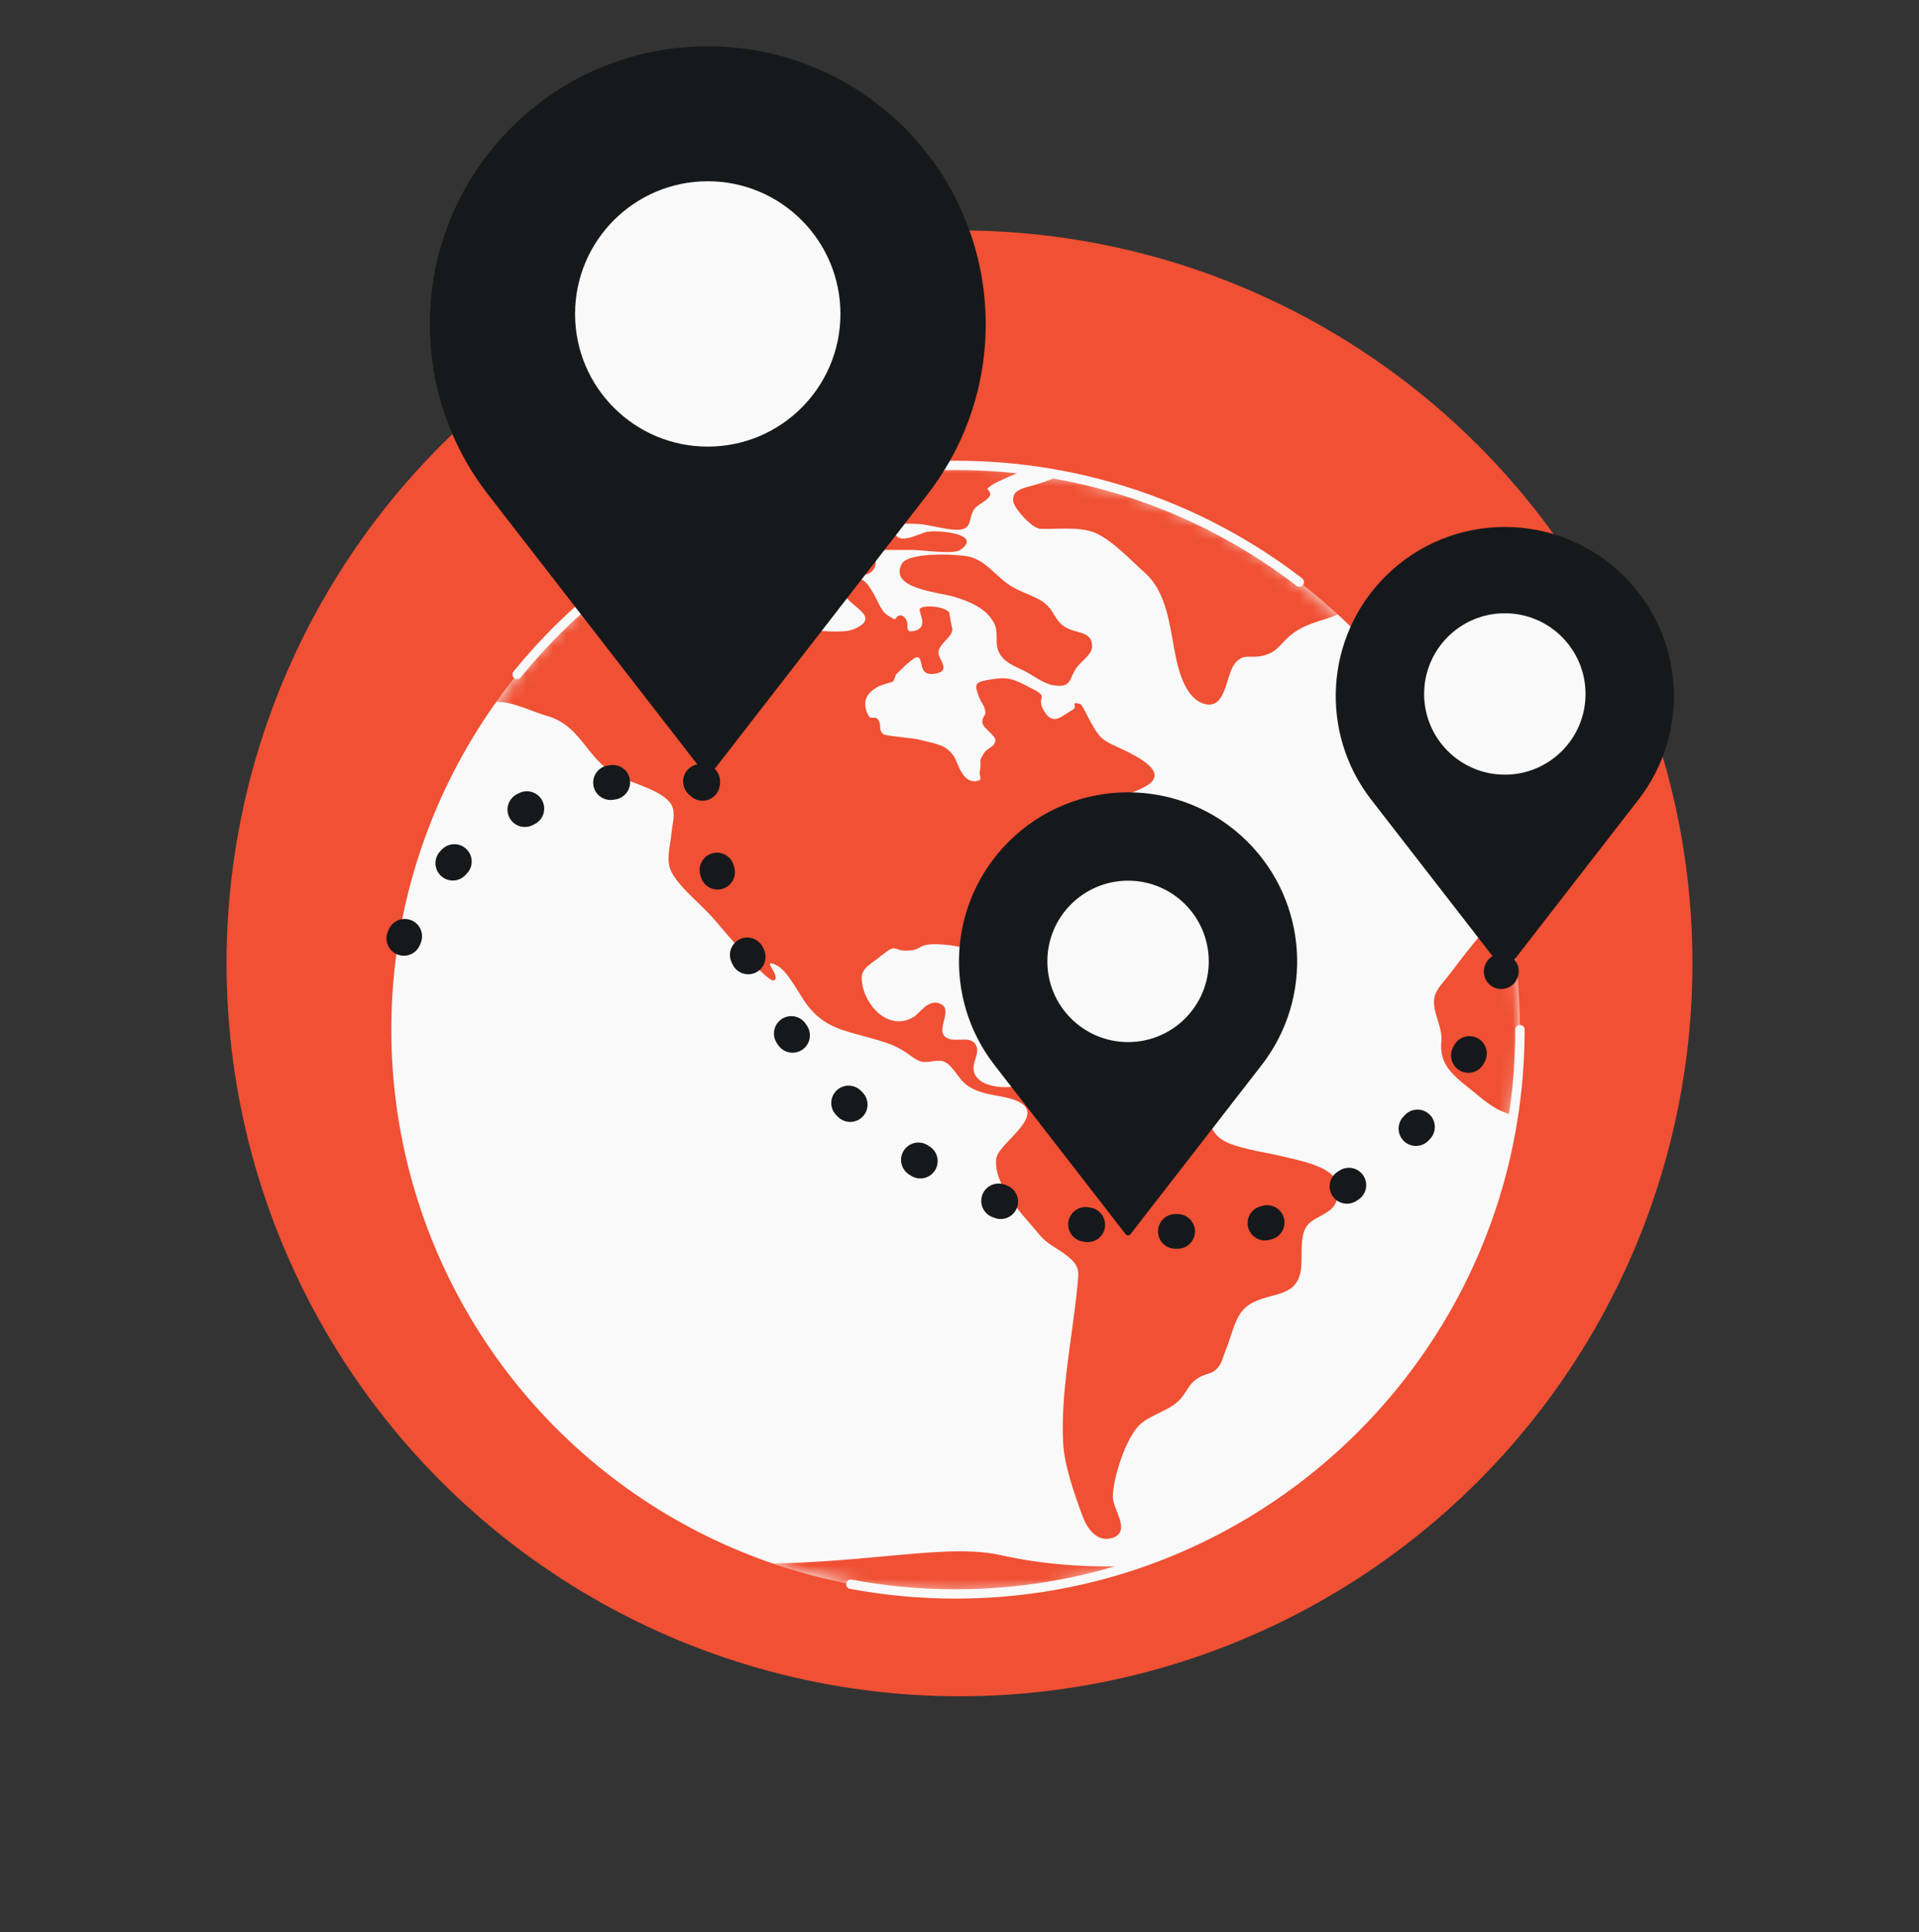 <svg class="featured_image" width="144" height="145" viewBox="0 0 144 145" fill="none" xmlns="http://www.w3.org/2000/svg">
    <rect x="0" y="0" width="144" height="145" fill="#333333" stroke="none"/>
    <circle cx="72" cy="72.29" r="55" fill="#f05033"></circle>
    <circle cx="71.71" cy="77.267" r="42.346" fill="#F9F9F9"></circle>
    <mask id="mask0_5088_274" style="mask-type:alpha" maskUnits="userSpaceOnUse" x="29" y="34" width="86" height="86">
        <circle cx="71.71" cy="77.267" r="42.346" fill="white"></circle>
    </mask>
    <g mask="url(#mask0_5088_274)">
        <path d="M213.621 104.861C213.434 104.121 212.641 104.797 212.245 104.671C211.498 104.396 211.732 103.783 211.172 103.424C211.032 103.34 209.982 102.769 210.379 103.572C210.612 104.037 210.985 104.565 211.102 105.03C211.195 105.452 210.845 105.79 211.032 106.192C211.778 107.818 212.385 106.065 212.781 105.579C212.991 105.304 213.737 105.389 213.621 104.861ZM210.519 107.185C209.399 106.868 206.298 109.086 208.327 109.657C209.516 109.995 209.353 109.403 209.912 108.642C210.099 108.389 211.405 107.375 210.519 107.185ZM196.735 90.262C196.525 89.924 196.012 89.755 195.802 89.438C195.663 89.227 195.849 88.783 195.779 88.72C195.616 88.529 195.219 88.508 195.149 88.445C195.266 88.593 194.45 87.748 194.59 87.811C193.797 87.389 191.185 86.375 190.275 86.734C188.083 87.6 189.342 86.522 187.733 85.931C187.5 85.846 186.357 85.487 186.404 86.015C186.427 86.163 187.29 86.628 187.476 86.818C187.57 86.903 188.106 87.431 188.106 87.452C188.176 87.516 188.199 87.706 188.433 87.832C188.643 87.959 189.156 87.917 189.412 87.98C189.832 88.107 190.765 88.424 190.975 88.741C191.138 88.973 190.765 89.375 190.718 89.353C190.788 89.417 191.068 89.628 191.161 89.713C191.021 89.586 193.144 90.325 193.027 90.368C193.797 90.325 193.75 89.586 194.613 89.755C195.01 89.839 195.336 90.473 195.849 90.663C196.875 91.065 197.202 91.044 196.735 90.262ZM182.509 79.361C182.299 79.234 181.039 78.853 181.716 79.445C182.136 79.72 183.278 81.917 183.302 80.417C183.325 79.994 182.905 79.614 182.509 79.361ZM181.436 81.832C181.949 82.382 183.698 83.692 184.281 82.551C185.307 80.565 181.483 80.903 181.436 81.832ZM183.861 84.832C183.791 84.621 181.366 85.234 181.319 85.361C180.923 86.29 180.433 86.966 180.713 87.98C181.343 90.093 181.133 87.79 181.529 87.684C181.879 87.6 182.415 88.847 182.882 88.128C183.115 87.769 182.415 87.198 182.229 86.882C182.136 86.67 182.625 86.522 182.485 86.353C182.462 86.332 182.042 86.079 182.066 86.142C182.019 86.015 181.296 86.375 181.529 85.804C181.739 85.339 184.305 86.269 183.861 84.832ZM181.156 76.804C180.899 76.762 180.503 76.825 180.433 77.079C180.246 77.755 180.083 79.741 181.203 78.642C181.109 78.727 181.459 77.48 181.483 77.565C181.436 77.248 181.902 76.931 181.156 76.804ZM180.27 73.741C179.827 74.037 179.803 75.241 180.596 75.262C181.319 75.262 180.853 73.276 180.27 73.741ZM96.333 86.797C95.027 86.48 93.487 86.29 92.251 85.804C91.272 85.403 91.155 85.001 90.619 84.156C89.476 82.424 86.724 81.579 84.718 80.839C83.459 80.374 83.086 80.691 81.826 80.755C80.823 80.818 80.031 80.227 78.958 80.311C77.722 80.396 77.395 81.283 76.252 81.515C75.389 81.684 74.037 81.558 73.454 81.008C72.427 80.058 73.757 79.149 73.174 78.325C72.684 77.649 71.401 78.389 70.841 77.713C70.352 77.121 71.471 75.769 70.608 75.346C69.675 74.882 69.022 76.043 68.556 76.318C67.413 77.015 66.224 76.508 65.477 75.558C65.011 74.966 64.684 74.206 64.661 73.466C64.614 72.621 65.431 72.304 66.13 71.713C66.713 71.248 66.923 71.142 67.11 71.163C67.343 71.184 67.553 71.417 68.369 71.311C69.116 71.227 68.859 70.973 69.769 70.867C70.375 70.804 72.218 70.952 72.754 71.332C73.314 71.734 73.43 73.614 74.246 72.959C74.876 72.431 74.107 71.184 73.967 70.572C73.663 69.198 73.897 69.304 75.226 68.607C76.252 68.079 76.299 68.015 76.532 67.001C76.859 65.501 76.742 65.607 77.862 64.783C78.514 64.297 78.421 63.642 78.981 63.135C79.121 63.029 80.38 62.565 80.614 62.628C81.383 62.839 80.544 62.924 80.847 63.283C80.94 63.389 80.683 63.98 81.103 64.064C81.523 64.149 82.013 63.304 82.269 63.135C82.876 62.776 84.368 62.966 84.159 62.057C83.972 61.255 82.503 62.269 81.943 61.762C79.471 59.522 91.901 59.712 83.949 56.1C82.643 55.508 82.526 55.381 81.826 54.156C81.733 54.008 81.197 52.846 81.057 52.825C80.217 52.614 80.963 53.015 80.45 53.29C79.704 53.691 79.028 54.536 78.328 53.332C77.931 52.635 78.211 52.445 78.165 52.233C78.141 52.086 77.978 51.938 77.302 51.6C76.206 51.029 75.739 50.797 74.643 50.945C73.104 51.156 73.104 51.262 73.43 52.212C73.663 52.846 73.873 52.888 73.943 53.417C73.99 53.712 73.617 53.839 73.733 54.304C73.803 54.578 74.34 54.959 74.573 55.276C74.643 55.36 74.69 55.466 74.69 55.55C74.666 56.057 74.107 56.1 73.85 56.501C73.337 57.325 73.71 56.86 73.523 57.895C73.454 58.297 73.827 58.529 73.267 58.614C72.194 58.783 71.891 57.219 71.588 56.776C71.261 56.29 70.935 56.057 70.492 55.91C70.072 55.74 69.559 55.656 68.906 55.487C68.789 55.445 68.509 55.424 68.159 55.381C67.436 55.297 66.457 55.191 66.317 55.107C65.874 54.811 66.177 54.452 65.921 54.05C65.921 54.029 65.897 54.029 65.897 54.008C65.85 53.945 65.804 53.903 65.734 53.881C65.524 53.797 65.291 53.966 65.174 53.712C65.034 53.459 64.964 53.226 64.941 53.015C64.848 52.36 65.221 51.874 65.944 51.494C66.014 51.452 66.993 51.135 66.993 51.177C67.04 51.114 67.273 50.607 67.203 50.649C67.366 50.501 68.579 49.212 68.882 49.318C69.326 49.487 68.882 50.733 70.095 50.564C71.518 50.374 70.328 49.424 70.422 48.916C70.538 48.219 71.378 47.902 71.471 47.248C71.471 47.269 71.191 45.916 71.238 45.959C70.818 45.473 69.326 45.388 69.046 45.663C68.836 45.874 69.769 47.036 68.649 47.332C67.67 47.586 68.439 46.719 67.786 46.255C67.39 45.98 67.18 46.487 67.156 46.487C66.97 46.381 66.76 46.297 66.457 46.064C66.107 45.79 65.804 44.923 65.384 44.269C64.941 43.529 64.404 43.043 63.612 43.825C62.912 44.522 63.728 45.093 64.358 45.621C64.964 46.149 65.384 46.635 64.101 47.205C63.985 47.248 63.845 47.29 63.658 47.332C62.585 47.501 60.58 47.269 59.763 47.121C58.108 46.783 56.242 47.184 54.399 47.121C54.446 47.121 53.606 46.318 53.396 46.191C52.767 45.853 51.577 45.79 50.901 45.642C48.545 45.114 46.819 44.881 44.487 45.557C40.872 46.593 37.304 45.367 33.549 44.945C31.637 44.733 29.934 45.114 28.208 45.684C27.765 45.832 26.716 45.895 26.879 46.55C26.995 47.015 28.115 47.057 28.395 47.353C29.491 48.515 27.718 47.881 27.928 48.811C28.045 49.36 29.165 49.191 29.281 49.804C29.491 51.029 26.389 50.818 27.112 52.255C27.369 52.762 30.004 54.008 30.61 54.135C31.59 54.346 32.616 54.029 33.479 53.776C34.692 53.417 36.184 52.635 37.491 52.677C38.563 52.698 40.033 53.438 41.082 53.733C43.438 54.431 43.881 56.501 45.747 57.853C46.959 58.719 49.175 59.057 50.178 60.114C50.808 60.79 50.481 61.55 50.388 62.522C50.294 63.473 49.945 64.593 50.388 65.438C50.808 66.241 51.647 67.043 52.44 67.804C52.813 68.163 53.14 68.501 53.443 68.818C54.119 69.579 57.594 73.804 58.084 73.572C58.667 73.276 56.941 71.755 58.341 72.473C59.11 72.874 60.02 74.691 60.533 75.368C61.349 76.445 62.189 76.931 63.215 77.29C63.961 77.543 64.801 77.734 65.804 78.029C66.713 78.304 67.156 78.452 67.926 78.938C68.323 79.191 68.672 79.529 69.116 79.656C69.629 79.804 70.328 79.466 70.818 79.656C71.518 79.931 71.914 81.008 72.614 81.473C73.594 82.128 74.55 82.128 75.599 82.382C79.354 83.311 74.9 85.677 74.76 86.945C74.526 88.952 76.719 91.107 77.978 92.628C78.631 93.431 79.354 93.642 80.147 94.297C81.08 95.058 80.94 95.501 80.847 96.516C80.474 100.318 79.587 104.417 79.774 108.241C79.867 110.016 80.637 112.149 81.266 113.861C81.57 114.664 82.316 115.783 83.482 115.403C84.928 114.917 83.482 113.248 83.505 112.297C83.529 110.903 84.462 107.966 85.488 106.952C86.257 106.192 87.564 105.917 88.356 105.199C89.15 104.48 89.103 103.804 90.106 103.297C90.712 103.002 91.039 103.107 91.458 102.537C91.715 102.199 91.808 101.713 91.972 101.332C92.345 100.466 92.601 99.093 93.231 98.354C94.63 96.748 97.242 97.762 97.615 95.311C97.755 94.361 97.499 92.924 98.012 92.079C98.478 91.318 99.808 91.149 100.204 90.325C101.417 87.832 98.269 87.262 96.333 86.797ZM80.007 47.1C79.121 46.593 79.168 45.916 78.445 45.304C78.235 45.114 77.955 44.966 77.652 44.818C77.069 44.543 76.415 44.311 75.926 44.015C75.063 43.508 74.386 42.621 73.547 42.114C73.29 41.966 73.01 41.839 72.731 41.776C71.821 41.564 67.926 41.395 67.623 42.409C67.576 42.494 67.553 42.6 67.53 42.684C67.18 44.184 70.445 44.459 71.495 44.755C72.8 45.135 74.107 45.684 74.643 46.867C74.923 47.48 74.643 48.304 74.946 48.916C75.343 49.719 75.996 49.91 76.835 50.332C77.348 50.586 78.001 51.072 78.608 51.304C78.724 51.346 78.864 51.388 78.958 51.41C80.427 51.663 80.194 50.987 80.754 50.142C81.033 49.719 81.92 49.128 81.943 48.578C82.013 47.353 80.823 47.564 80.007 47.1ZM65.174 41.776C64.311 41.628 63.332 42.473 64.381 43.001C65.547 43.593 66.27 41.776 65.174 41.776ZM61.209 42.135C59.553 43.043 62.212 44.438 62.609 43.952C63.868 42.938 62.772 41.29 61.209 42.135ZM60.929 44.86C60.743 44.374 59.927 44.205 59.6 43.846C59.087 43.276 59.04 42.283 58.201 41.966C57.058 41.522 55.635 42.621 54.469 42.388C53.256 42.135 47.123 40.17 48.056 43.022C48.499 44.353 50.434 43.635 51.437 43.973C52.603 44.374 53.303 45.663 54.423 46.001C55.635 46.36 56.755 45.494 58.014 45.621C58.9 45.726 61.769 46.931 60.929 44.86ZM56.871 39.769C56.382 39.367 53.793 38.945 53 38.649C52.137 38.311 52.02 38.226 51.204 38.395C50.901 38.459 48.825 39.24 50.061 39.705C51.251 40.149 52.743 41.057 54.003 41.184C54.959 41.269 58.131 40.804 56.871 39.769ZM56.335 37.508C56.195 36.198 53.21 37.339 53.979 38.121C54.539 38.564 56.428 38.353 56.335 37.508ZM64.031 40.233C63.822 39.726 62.539 39.346 62.072 39.093C61.606 38.818 61.513 38.501 60.836 38.501C60.37 38.501 59.25 38.733 59.997 39.388C60.58 39.916 61.093 40.508 61.816 40.783C62.515 41.057 64.498 41.374 64.031 40.233ZM79.867 32.818C78.538 32.48 77.138 32.226 75.786 31.994C74.246 31.719 73.057 32.057 71.518 32.332C70.002 32.606 68.463 32.86 66.947 33.135C66.2 33.261 65.291 33.156 65.617 33.832C66.364 35.374 70.725 34.085 71.028 34.698C71.424 35.459 68.323 35.501 68.113 35.48C66.76 35.311 65.641 34.445 64.428 34.128C63.798 33.959 61.466 34.276 61.606 35.078C61.769 36.008 63.938 36.895 64.801 37.191C65.337 37.36 65.827 37.614 66.34 37.55C66.737 37.508 67.879 36.536 68.159 37.022C68.556 37.698 66.107 38.966 65.711 39.008C65.454 39.029 62.002 37.677 63.052 39.05C63.448 39.578 64.428 39.219 64.894 39.599C65.267 39.895 65.407 41.269 65.874 41.269H68.509C69.139 41.269 71.564 41.628 72.054 41.269C73.803 40.064 70.398 39.747 69.535 39.916C68.952 40.043 67.483 40.909 67.156 40.022C66.83 39.114 68.439 39.304 68.976 39.325C69.792 39.367 71.611 39.959 72.311 39.684C72.917 39.452 72.707 38.818 73.08 38.247C73.36 37.825 74.083 37.614 74.293 37.17C74.363 37.022 74.13 36.684 74.06 36.705C74.386 36.325 75.133 36.029 75.856 35.712C76.835 35.269 80.007 34.276 80.683 33.578C81.266 32.902 80.683 33.029 79.867 32.818ZM60.906 37.085C60.393 36.219 57.478 36.578 58.387 37.466C58.947 37.761 61.676 38.374 60.906 37.085ZM62.049 37.212C62.399 37.719 63.075 37.74 63.238 37.149C63.448 36.409 61.536 36.177 62.049 37.212ZM106.245 34.339C106.221 32.247 93.091 31.804 91.062 32.142C88.03 32.628 84.135 32.585 81.71 34.297C80.334 35.269 79.401 35.881 77.722 36.367C76.905 36.621 75.879 36.705 76.042 37.656C76.136 38.184 77.442 39.663 78.071 39.684C79.284 39.726 80.917 39.515 82.059 39.938C83.389 40.445 84.835 42.029 85.861 42.938C87.937 44.755 87.773 48.05 88.52 50.438C88.776 51.262 89.336 52.55 90.386 52.825C92.088 53.269 91.948 50.501 92.741 49.698C93.371 49.043 93.767 49.402 94.63 49.233C95.516 49.043 95.75 48.769 96.333 48.156C97.359 47.036 98.385 46.804 99.924 46.297C101.953 45.621 104.029 42.684 103.656 40.635C103.423 39.325 101.72 37.846 102.7 36.684C103.399 35.923 106.245 35.522 106.245 34.339ZM108.041 47.881C106.944 47.691 105.732 47.438 104.705 47.48C103.913 47.501 103.166 47.797 102.443 48.093C102.093 48.24 102.023 48.663 102.35 48.874C103.399 49.593 104.169 50.1 105.615 50.1C107.551 50.1 107.667 49.783 108.414 48.557C108.554 48.283 108.39 47.923 108.041 47.881ZM209.073 45.726C207.347 45.156 205.948 44.311 204.338 45.05C202.753 45.769 201.283 45.853 199.371 45.536C197.575 45.24 197.039 43.698 195.499 42.959C194.007 42.24 191.581 42.684 189.995 42.684C189.226 42.684 188.549 42.6 187.896 42.916C186.987 43.36 186.823 44.29 185.681 44.416C185.051 44.48 183.558 44.1 182.952 43.888C181.622 43.381 182.136 42.684 181.226 41.945C180.83 41.628 179.29 41.311 178.824 41.353C177.681 41.459 177.751 42.494 176.562 42.494C176.095 42.494 174.463 42.008 174.066 41.755C172.573 40.74 174.253 40.656 174.346 39.726C174.509 38.163 171.571 38.438 170.498 38.353C168.842 38.226 166.72 37.719 165.087 37.931C163.454 38.142 161.799 39.367 160.376 40.043C159.909 40.276 159 40.529 158.627 40.888C157.997 41.501 158.067 42.029 157.204 42.536C156.714 42.832 155.665 43.445 155.058 43.466C154.102 43.508 153.636 42.832 152.679 42.895C152.05 42.938 150.767 43.529 150.254 43.846C149.997 43.994 149.718 43.994 149.508 44.226C149.134 44.628 149.438 45.388 148.831 45.663C148.155 45.959 146.989 45.24 146.289 45.198C145.053 45.135 145.17 45.811 144.19 46.191C142.907 46.677 141.228 46.233 139.922 46.783C138.243 47.501 136.867 49.255 135.094 49.74C134.558 49.888 133.812 50.015 133.415 49.36C132.692 48.135 134.791 48.515 135.328 48.008C136.261 47.121 134.348 46.508 133.205 46.086C133.042 46.022 132.902 45.959 132.762 45.916C131.503 45.367 129.241 43.846 127.865 43.783C126.372 43.719 124.366 45.515 123.2 46.17C122.477 46.571 121.871 46.91 121.311 47.332C120.914 47.607 120.565 47.945 120.215 48.346C119.422 49.233 116.996 51.029 116.88 52.212C116.833 52.656 117.603 53.818 118.046 54.05C119.049 54.6 119.375 53.67 120.355 53.797C121.568 53.966 121.777 57.029 123.667 55.255C123.993 54.938 124.483 53.628 124.529 53.205C124.623 52.445 123.993 51.748 124.273 51.029C124.39 50.733 125.252 49.825 126.139 49.276C126.862 48.811 127.561 48.6 127.865 49.107C127.888 49.128 127.888 49.17 127.911 49.191C128.238 50.269 124.25 51.663 127.095 52.698C127.655 52.91 129.147 52.191 129.567 52.846C130.15 53.733 128.261 53.564 127.911 53.903C127.421 54.388 127.818 54.98 127.072 55.466C126.302 55.973 124.996 56.395 124.086 56.649C122.734 57.029 121.241 56.501 119.888 56.755C118.536 57.008 117.23 58.107 116.203 58.867C115.527 59.353 114.571 59.881 114.384 60.705C114.174 61.719 115.504 62.522 114.757 63.473C114.221 64.149 113.358 63.621 112.588 63.938C111.702 64.297 111.072 65.818 111.749 66.684C112.588 67.783 115.271 67.783 116.18 66.917C116.856 66.262 116.32 65.1 117.16 64.36C117.673 63.895 118.955 63.325 119.632 63.219C121.078 62.987 121.101 63.811 121.871 64.593C122.151 64.888 123.527 66.114 123.923 66.156C126.092 66.367 122.99 63.536 122.897 62.945C122.85 62.712 122.99 62.015 123.247 61.889C123.876 61.593 123.736 61.973 124.086 62.332C124.506 62.755 124.879 63.621 125.346 64.128C125.999 64.867 127.188 67.213 128.051 67.276C128.914 67.339 128.658 66.198 129.381 66.304C129.987 66.388 130.313 67.677 131.223 67.867C132.016 68.015 132.879 67.445 133.695 67.593C134.861 67.825 135.491 69.008 134.885 69.959C134.162 71.079 131.806 70.572 130.453 70.339C129.684 70.213 128.541 69.832 127.771 69.896C126.558 70.001 126.419 70.952 125.066 70.698C124.25 70.55 122.874 70.043 122.174 69.6C121.171 68.987 121.847 69.241 121.521 68.332C121.218 67.508 121.428 67.698 120.401 67.635C119.375 67.572 118.256 67.762 117.23 67.825C114.944 67.973 112.798 68.205 111.329 69.896C110.443 70.91 109.626 71.987 108.81 73.065C108.437 73.572 107.784 74.184 107.644 74.818C107.411 75.874 108.274 77.015 108.157 78.156C107.971 80.184 109.393 80.924 111.003 82.276C112.495 83.522 113.451 83.839 115.41 83.818C116.133 83.818 116.74 83.797 117.416 83.586C118.116 83.375 118.769 82.72 119.562 82.846C120.052 82.931 120.681 83.628 121.194 83.818C122.291 84.22 122.127 83.586 122.5 84.706C122.734 85.445 122.5 86.227 122.804 86.966C123.06 87.6 123.62 88.255 123.97 88.825C125.089 90.6 124.856 91.086 124.506 92.966C124.203 94.551 125.252 95.269 125.626 96.769C125.812 97.53 125.602 98.269 125.999 99.008C126.325 99.642 127.025 100.255 127.491 100.847C128.681 102.304 129.054 103.086 131.06 103.149C133.275 103.213 133.812 102.98 134.955 101.375C135.421 100.72 135.654 100.34 135.817 99.579C136.051 98.565 136.051 98.649 136.797 97.973C137.66 97.171 137.24 97.044 137.45 96.051C137.613 95.248 138.056 94.931 138.663 94.34C139.876 93.156 140.085 92.227 139.712 90.516C139.572 89.903 139.083 89.459 138.919 88.889C138.639 87.875 139.129 87.621 139.759 86.966C140.878 85.804 142.628 84.769 143.281 83.311C143.607 82.593 143.794 81.325 143.094 80.713C142.231 79.973 140.738 80.417 139.666 79.698C138.36 78.832 137.52 78.325 136.867 76.973C136.68 76.572 134.465 72.536 134.745 72.367C134.978 72.241 137.8 75.22 138.103 75.6C139.129 76.889 139.666 79.382 141.811 79.382C143.024 79.382 145.566 78.494 146.429 77.86C147.689 76.952 148.342 74.628 146.452 73.72C145.31 73.17 145.45 74.079 144.447 74.227C143.374 74.374 143.024 73.445 142.534 72.621C142.254 72.135 141.461 71.205 142.534 71.058C143.187 70.973 143.887 72.431 144.61 72.621C145.426 72.832 146.103 72.452 146.919 72.79C148.062 73.234 148.038 73.508 149.414 73.508C151.63 73.508 152.4 74.037 153.916 75.706C154.942 76.825 155.571 78.241 156.318 79.529C157.274 81.156 157.904 82.361 159.023 80.311C159.886 78.748 160.492 78.093 161.962 76.994C162.615 76.508 163.384 75.642 164.177 75.346C165.204 74.945 165.32 75.22 165.857 76.149C166.44 77.184 166.276 77.227 167.303 77.713C167.652 77.882 167.979 77.607 168.375 77.903C168.679 78.135 168.842 79.043 168.912 79.339C169.262 80.776 169.192 81.959 170.218 83.248C170.591 83.713 171.197 84.642 171.85 83.987C172.34 83.48 171.267 82.255 170.941 81.832C170.661 81.473 169.425 80.522 170.474 80.227C171.431 79.952 171.641 81.642 172.48 81.769C173.903 81.959 175.535 79.191 174.719 78.093C174.276 77.48 173.017 77.522 172.947 76.635C172.853 75.325 174.579 76.213 175.232 76.191C176.515 76.17 178.987 74.438 179.687 73.572C180.41 72.684 180.783 70.487 180.503 69.346C180.293 68.459 179.5 68.036 179.733 67.086C179.99 66.072 181.063 65.882 182.042 66.367C182.859 66.748 182.999 67.931 183.791 68.121C185.751 68.586 183.978 66.579 183.908 66.156C183.815 65.565 184.188 64.656 184.794 64.297C185.517 63.874 186.567 64.381 187.29 64.043C188.363 63.536 189.435 61.065 189.715 60.008C189.855 59.501 189.879 58.55 189.669 58.065C189.296 57.177 187.92 57.114 188.129 56.142C188.339 55.149 190.485 53.818 191.511 53.649C193.284 53.353 194.73 53.966 196.269 53.078C196.829 52.74 200.21 50.163 200.677 52.17C200.98 53.543 197.622 54.494 197.388 55.931C197.202 57.135 197.995 59.48 199.464 58.572C200.77 57.769 201.843 56.079 202.099 54.726C202.403 53.057 203.779 53.226 205.458 52.635C206.321 52.339 207.16 51.832 208.047 51.621C208.56 51.494 209.236 51.642 209.703 51.473C210.496 51.177 212.874 49.022 213.178 48.283C213.901 46.656 210.332 46.149 209.073 45.726ZM138.243 65.269C137.333 65.734 134.978 64.762 133.928 64.677C132.272 64.55 130.523 64.719 131.503 62.755C131.899 61.952 132.109 61.783 133.089 61.614C133.835 61.487 135.654 61.424 135.911 62.29C136.214 63.177 140.319 64.212 138.243 65.269ZM143.257 67.614C141.741 67.614 141.998 65.691 141.508 64.741C140.948 63.684 139.969 62.163 142.068 62.036C142.861 61.973 143.421 62.48 143.747 63.135C143.84 63.304 143.91 63.473 143.957 63.663C144.074 64.022 144.144 64.403 144.167 64.741C144.26 65.691 144.867 67.614 143.257 67.614ZM143.047 92.776C142.091 93.79 141.648 94.382 141.508 95.755C141.415 96.832 141.741 99.008 143.584 98.079C144.563 97.593 144.727 95.544 144.936 94.635C145.146 93.706 144.563 91.17 143.047 92.776ZM171.78 85.783C171.687 85.741 168.445 83.945 169.448 85.424C169.985 86.206 173.553 90.452 173.879 87.684C173.996 86.692 172.69 86.311 171.78 85.783ZM174.696 88.529C174.323 89.818 177.331 90.748 178.171 89.987C179.92 88.424 175.302 87.114 174.696 88.529ZM179.897 83.945C179.757 83.311 180.223 82.424 179.477 82.022C178.404 81.452 178.241 82.572 177.914 83.206C177.588 83.861 177.401 84.22 176.678 84.621C176.235 84.875 174.626 85.001 175.372 85.868C176.095 86.692 177.611 88.361 179.01 87.853C179.547 87.663 180.013 86.375 180.176 85.952C180.55 84.917 180.107 84.959 179.897 83.945ZM199.581 98.586C199.231 96.769 197.015 96.093 195.686 94.762C195.079 94.149 194.636 92.797 193.89 92.396C191.884 91.318 192.98 93.642 191.954 94.17C190.275 95.037 190.182 92.29 189.855 91.804C188.992 90.558 187.336 91.635 186.613 92.29C185.611 93.177 184.888 92.861 183.885 93.452C183.115 93.896 182.835 95.079 181.879 95.438C181.109 95.713 179.757 95.945 179.174 96.452C178.404 97.128 178.94 98.058 179.197 98.987C179.454 99.98 179.57 101.332 180.083 102.241C180.666 103.276 181.319 103.065 182.509 103.065C183.558 103.065 184.141 103.044 185.051 102.706C186.31 102.22 186.987 101.354 188.386 101.903C188.876 102.093 189.272 102.621 189.785 102.748C190.252 102.875 190.532 102.663 190.905 102.706C192.724 102.854 191.931 103.783 193.12 104.84C194.45 106.023 197.295 105.178 198.251 104.058C199.651 102.452 200 100.656 199.581 98.586Z" fill="#f05033"></path>
        <path d="M113.281 116.691C104.755 115.04 105.855 116.691 95.403 116.691C88.735 117.197 82.475 118.341 75.048 116.691C69.719 115.506 61.02 118.616 47.542 116.691C34.065 114.765 38.19 116.966 24.438 114.491C10.684 112.015 9.034 123.568 18.936 124.943C28.838 126.318 81.925 126.868 145.463 127.143C209.002 127.418 212.852 120.542 207.901 118.341C202.95 116.141 184.796 119.716 175.169 116.691C165.542 113.665 151.79 120.817 139.687 116.691C127.584 112.565 121.808 118.341 113.281 116.691Z" fill="#f05033"></path>
    </g>
    <path d="M114.057 77.267C114.057 100.654 95.098 119.612 71.711 119.612C69.023 119.612 66.394 119.362 63.846 118.883M97.497 43.675C90.356 38.185 81.415 34.921 71.711 34.921C58.426 34.921 46.569 41.039 38.806 50.611" stroke="#F9F9F9" stroke-width="0.7" stroke-linecap="round"></path>
    <path d="M52.707 58.616C53.404 71.537 64.176 94.447 91.492 92.262C98.323 92.262 109.423 85.59 112.66 72.872" stroke="#16191C" stroke-width="2.603" stroke-linecap="round" stroke-linejoin="round" stroke-dasharray="0.17 6.6"></path>
    <path d="M52.731 58.66C40.002 57.1 30.397 64.724 28.916 75.497" stroke="#16191C" stroke-width="2.603" stroke-linecap="round" stroke-linejoin="round" stroke-dasharray="0.17 6.6"></path>
    <path d="M122.948 60.008L113.1 72.707C113.009 72.825 112.832 72.825 112.741 72.707L102.894 60.008C98.978 54.957 99.429 47.781 103.949 43.261C108.904 38.306 116.938 38.306 121.893 43.261C126.413 47.781 126.865 54.956 122.948 60.008Z" fill="#16191C"></path>
    <circle cx="112.921" cy="52.076" r="6.056" fill="#F9F9F9"></circle>
    <path d="M94.676 79.92L84.828 92.62C84.737 92.737 84.56 92.737 84.469 92.62L74.622 79.92C70.706 74.869 71.157 67.693 75.677 63.173C80.632 58.218 88.666 58.218 93.621 63.173C98.141 67.693 98.593 74.868 94.676 79.92Z" fill="#16191C"></path>
    <circle cx="84.649" cy="72.143" r="6.056" fill="#F9F9F9"></circle>
    <path d="M69.592 37.111L53.404 57.988C53.254 58.181 52.962 58.181 52.813 57.988L36.626 37.111C30.189 28.808 30.93 17.011 38.36 9.581C46.506 1.435 59.712 1.435 67.858 9.581C75.288 17.011 76.032 28.806 69.592 37.111Z" fill="#16191C"></path>
    <circle cx="53.109" cy="23.558" r="9.956" fill="#F9F9F9"></circle>
</svg>

